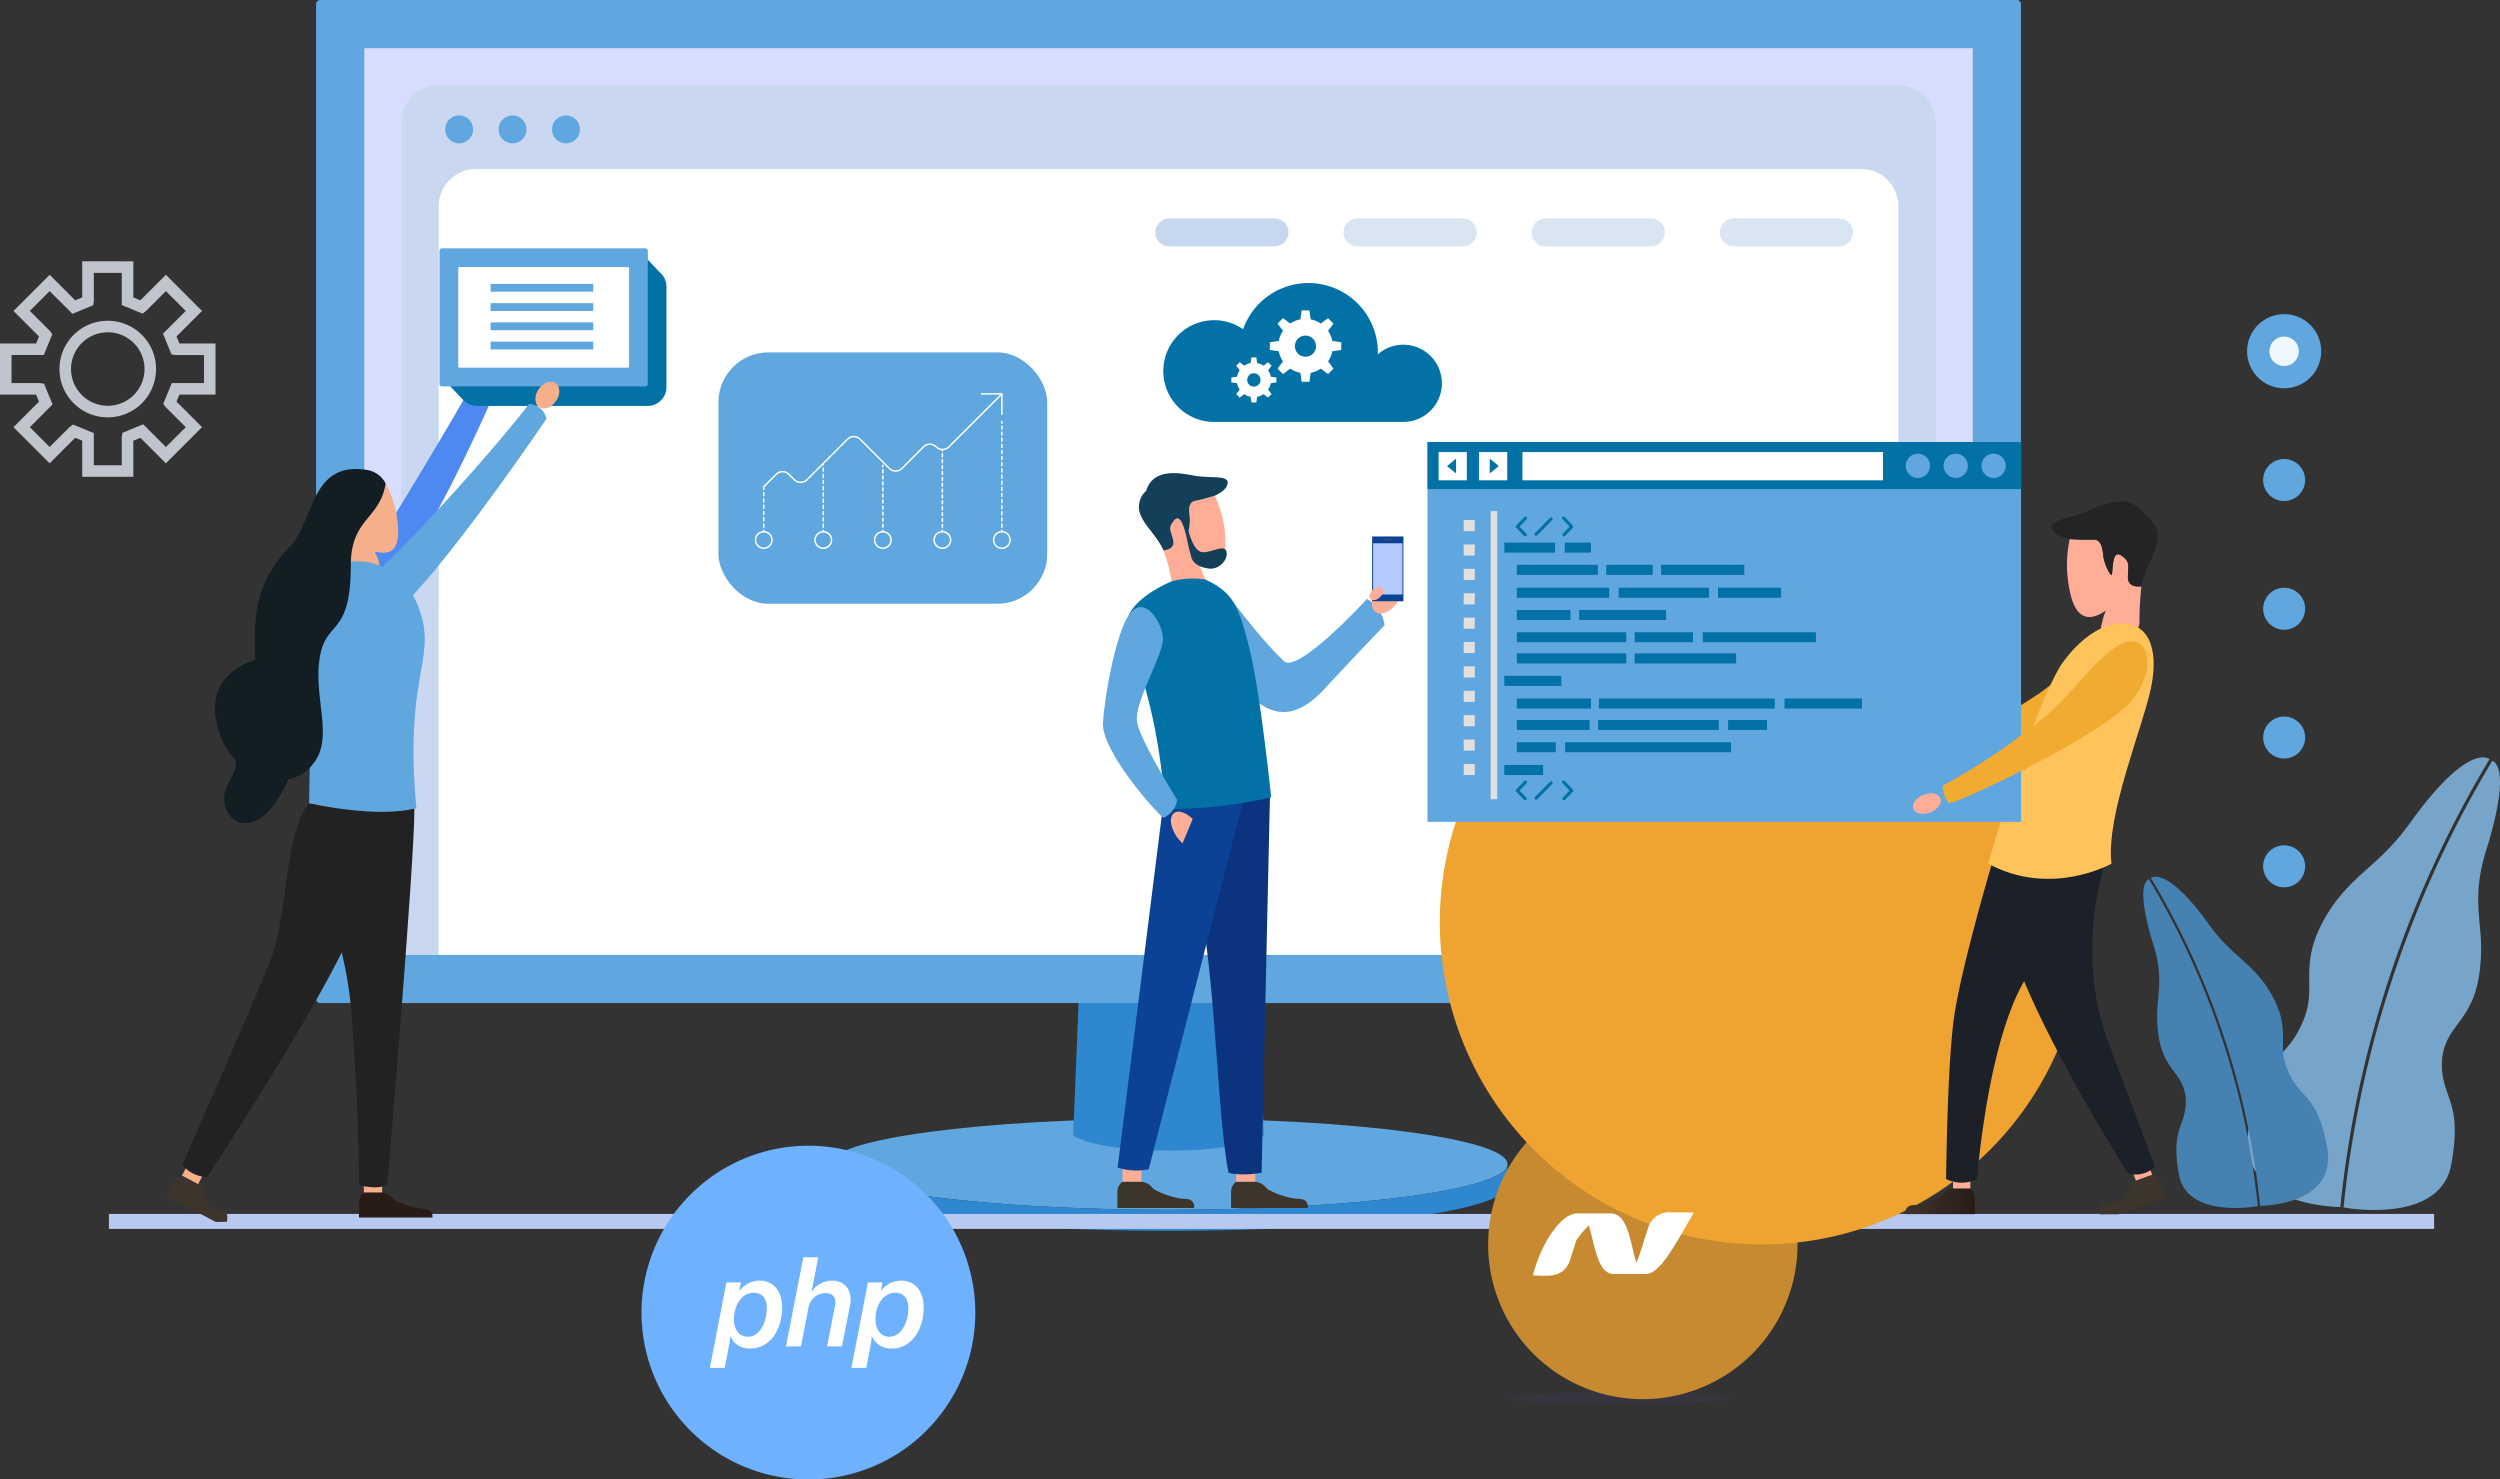 <svg xmlns="http://www.w3.org/2000/svg" xmlns:xlink="http://www.w3.org/1999/xlink" width="570.001" height="337.308" viewBox="0 0 570.001 337.308">
  <rect x="0" y="0" width="570.001" height="337.308" fill="#333333" stroke="none"/>
  <defs>
    <linearGradient id="linear-gradient" x1="5.688" y1="0.5" x2="6.688" y2="0.5" gradientUnits="objectBoundingBox">
      <stop offset="0" stop-color="#3d342b"/>
      <stop offset="1" stop-color="#291c17"/>
    </linearGradient>
    <linearGradient id="linear-gradient-2" x1="8.647" x2="9.647" xlink:href="#linear-gradient"/>
    <linearGradient id="linear-gradient-3" x1="-40.569" x2="-39.569" xlink:href="#linear-gradient"/>
    <linearGradient id="linear-gradient-4" x1="25.263" y1="-81.492" x2="26.342" y2="-81.492" xlink:href="#linear-gradient"/>
    <linearGradient id="linear-gradient-5" x1="0" x2="1" xlink:href="#linear-gradient"/>
    <linearGradient id="linear-gradient-6" x1="59.487" y1="-125.722" x2="60.501" y2="-125.722" xlink:href="#linear-gradient"/>
  </defs>
  <g id="IT_Service_namibia__ic_5" data-name="IT_Service_namibia _ic_5" transform="translate(-811.749 -2616)">
    <g id="Group_3042" data-name="Group 3042" transform="translate(412.297 2268.43)">
      <g id="Group_3040" data-name="Group 3040" transform="translate(399.452 347.57)">
        <g id="Group_2910" data-name="Group 2910" transform="translate(72.065)">
          <path id="Path_10896" data-name="Path 10896" d="M320.97,158.113c0,5.735-34.6,10.39-77.262,10.39s-77.259-4.655-77.259-10.39,34.592-10.394,77.259-10.394S320.97,152.372,320.97,158.113Z" transform="translate(-49.317 107.324)" fill="#60a6df"/>
          <path id="Path_10897" data-name="Path 10897" d="M243.712,160.784c-42.666,0-77.259-4.655-77.259-10.39V155.2c0,5.735,34.592,10.39,77.259,10.39s77.262-4.655,77.262-10.39v-4.806C320.972,156.129,286.375,160.784,243.712,160.784Z" transform="translate(-49.319 115.042)" fill="#2e87cf"/>
          <path id="Path_10898" data-name="Path 10898" d="M224.21,173.7s-4.821,3.435-21.817,3.435-21.665-3.435-21.665-3.435l1.372-33.652h40.741Z" transform="translate(-8.115 85.204)" fill="#2e87cf"/>
          <g id="Group_2908" data-name="Group 2908">
            <g id="Group_2907" data-name="Group 2907">
              <g id="Group_2906" data-name="Group 2906">
                <path id="Rectangle_772" data-name="Rectangle 772" d="M.927,0H387.781a.927.927,0,0,1,.927.927v226.84a.926.926,0,0,1-.926.926H.926A.926.926,0,0,1,0,227.767V.927A.927.927,0,0,1,.927,0Z" fill="#60a6df"/>
              </g>
            </g>
          </g>
          <rect id="Rectangle_773" data-name="Rectangle 773" width="366.73" height="206.714" transform="translate(10.99 10.987)" fill="#d7ddff"/>
          <path id="Path_10899" data-name="Path 10899" d="M482.614,87.087H149.79a8.5,8.5,0,0,0-8.478,8.478V285.327h349.78V95.565a8.5,8.5,0,0,0-8.478-8.478Z" transform="translate(-121.848 -67.627)" fill="#bfd4e6" opacity="0.6"/>
          <path id="Path_10900" data-name="Path 10900" d="M467.848,92H152a8.5,8.5,0,0,0-8.478,8.474l-.023,170.7h332.82v-170.7A8.5,8.5,0,0,0,467.848,92Z" transform="translate(-115.553 -53.468)" fill="#fff"/>
          <g id="Group_2909" data-name="Group 2909" transform="translate(29.437 26.326)">
            <path id="Path_10901" data-name="Path 10901" d="M150.235,92.032a3.178,3.178,0,1,1-3.178-3.178A3.178,3.178,0,0,1,150.235,92.032Z" transform="translate(-143.878 -88.854)" fill="#60a6df"/>
            <path id="Path_10902" data-name="Path 10902" d="M153.371,92.032a3.178,3.178,0,1,1-3.178-3.178A3.178,3.178,0,0,1,153.371,92.032Z" transform="translate(-134.829 -88.854)" fill="#60a6df"/>
            <path id="Path_10903" data-name="Path 10903" d="M156.507,92.032a3.178,3.178,0,1,1-3.178-3.178,3.178,3.178,0,0,1,3.178,3.178Z" transform="translate(-125.784 -88.854)" fill="#60a6df"/>
          </g>
          <path id="Path_10905" data-name="Path 10905" d="M215.919,98.075a3.176,3.176,0,0,1-3.174,3.178H188.728a3.177,3.177,0,0,1-3.178-3.178h0a3.177,3.177,0,0,1,3.178-3.178h24.016a3.176,3.176,0,0,1,3.174,3.178Z" transform="translate(5.798 -45.092)" fill="#c8d7f0"/>
          <path id="Path_10906" data-name="Path 10906" d="M226.962,98.075a3.179,3.179,0,0,1-3.178,3.178H199.767a3.176,3.176,0,0,1-3.174-3.178h0a3.176,3.176,0,0,1,3.174-3.178h24.016a3.179,3.179,0,0,1,3.179,3.178Z" transform="translate(37.662 -45.092)" fill="#bfd4e6" opacity="0.6"/>
          <path id="Path_10907" data-name="Path 10907" d="M238,98.077a3.177,3.177,0,0,1-3.178,3.178h-24.01a3.177,3.177,0,0,1-3.178-3.178h0a3.177,3.177,0,0,1,3.178-3.177h24.013A3.177,3.177,0,0,1,238,98.078Z" transform="translate(69.524 -45.093)" fill="#bfd4e6" opacity="0.6"/>
          <path id="Path_10908" data-name="Path 10908" d="M249.046,98.075a3.176,3.176,0,0,1-3.174,3.178H221.855a3.177,3.177,0,0,1-3.178-3.178h0a3.177,3.177,0,0,1,3.178-3.178h24.016a3.176,3.176,0,0,1,3.175,3.178Z" transform="translate(101.384 -45.092)" fill="#bfd4e6" opacity="0.6"/>
        </g>
        <g id="Group_2912" data-name="Group 2912" transform="translate(0 59.573)" opacity="0.8">
          <g id="Group_2911" data-name="Group 2911">
            <path id="Path_10909" data-name="Path 10909" d="M230.089,58.033v8.23c-.637.262-.971.4-1.6.672-.976-.979-5.825-5.828-5.825-5.828l-8.245,8.248s4.853,4.849,5.816,5.816c-.262.637-.4.967-.657,1.6h-8.233v11.66h8.233c.262.637.392.971.657,1.6-.964.975-5.816,5.825-5.816,5.825l8.245,8.241s4.849-4.849,5.825-5.82c.629.262.964.408,1.6.668v8.23h11.656v-8.23c.637-.268.975-.4,1.6-.668.975.971,5.82,5.82,5.82,5.82l8.245-8.241s-4.849-4.849-5.82-5.825c.262-.629.4-.964.661-1.6h8.233V76.774H252.25c-.256-.637-.4-.967-.661-1.6.971-.967,5.82-5.816,5.82-5.816l-8.245-8.246s-4.845,4.849-5.82,5.828c-.629-.276-.967-.408-1.6-.672v-8.23Zm9.018,2.635v7.356l.956.385,3.785,1.554.75-.555s3.287-3.283,4.573-4.573c1.131,1.127,3.4,3.392,4.527,4.522l-5.2,5.191.4.94,1.558,3.8.936.124h6.465V85.8H250.5l-.377.948-1.558,3.788.555.75s3.291,3.283,4.577,4.573c-1.131,1.131-3.4,3.392-4.527,4.519l-5.191-5.191-.941.4-3.792,1.562-.14.921v6.477h-6.375v-7.36l-.96-.377-3.785-1.558-.75.555s-3.291,3.287-4.573,4.573c-1.131-1.127-3.392-3.388-4.515-4.519,1.274-1.29,5.191-5.2,5.191-5.2l-.4-.94-1.554-3.788-.936-.132H213.98V79.4h7.35l.389-.943,1.55-3.786-.555-.758s-3.291-3.283-4.565-4.565c1.123-1.131,3.384-3.4,4.515-4.522,1.282,1.29,5.2,5.187,5.2,5.187l.941-.392,3.785-1.562.148-.921V60.668Z" transform="translate(-211.345 -58.033)" fill="#e4e8f4"/>
            <path id="Path_10910" data-name="Path 10910" d="M214.835,72.534a11.011,11.011,0,1,0,11.012-11.011,11.011,11.011,0,0,0-11.012,11.011Zm2.638,0a8.377,8.377,0,1,1,8.375,8.373,8.377,8.377,0,0,1-8.375-8.373Z" transform="translate(-201.275 -47.963)" fill="#e4e8f4"/>
          </g>
        </g>
        <rect id="Rectangle_779" data-name="Rectangle 779" width="530.151" height="3.415" transform="translate(24.832 276.776)" fill="#b7c9f1"/>
        <g id="Group_2971" data-name="Group 2971" transform="translate(100.136 107.878)">
          <g id="Group_3041" data-name="Group 3041" transform="translate(146.747)">
            <g id="Group_2960" data-name="Group 2960" transform="translate(33.8 158.074)">
              <path id="Path_10947" data-name="Path 10947" d="M187.962,152.966v4.868h4.356v-5.126Z" transform="translate(-186.801 -152.708)" fill="#ffad97"/>
              <path id="Path_10948" data-name="Path 10948" d="M188.819,153.608a2.845,2.845,0,0,0-1.158,2.429v3.54h17.5s.314-2.086-2.086-2.086-6.613-1.663-7.388-2.467a3.587,3.587,0,0,0-2.51-1.415Z" transform="translate(-187.658 -150.111)" fill="url(#linear-gradient)"/>
            </g>
            <g id="Group_2961" data-name="Group 2961" transform="translate(7.883 158.074)">
              <path id="Path_10949" data-name="Path 10949" d="M181.292,152.966v4.868h4.356v-5.126Z" transform="translate(-180.129 -152.708)" fill="#ffad97"/>
              <path id="Path_10950" data-name="Path 10950" d="M182.145,153.608a2.845,2.845,0,0,0-1.158,2.429v3.54h17.5s.311-2.086-2.09-2.086-6.6-1.663-7.4-2.467a3.546,3.546,0,0,0-2.495-1.415Z" transform="translate(-180.984 -150.111)" fill="url(#linear-gradient-2)"/>
            </g>
            <path id="Path_10951" data-name="Path 10951" d="M206.441,137.54l-1.916,86.428s-4.542.878-7.557,0c-2.529-13.175-2.864-42.128-6.477-61.215s-6.259-23.044-6.259-31.6S206.441,137.54,206.441,137.54Z" transform="translate(-163.763 -64.464)" fill="#0c337d"/>
            <path id="Path_10952" data-name="Path 10952" d="M188.1,215.323a13.485,13.485,0,0,1-7.095-.392l10.506-83.7h18.133Z" transform="translate(-173.072 -56.62)" fill="#0c4296"/>
            <path id="Path_10953" data-name="Path 10953" d="M188.887,119.128s7.724,10.437,12.966,15.262c2.355,2.331,12.575-7.359,18.922-14.2a8.263,8.263,0,0,1,4,6.011s-5.505,5.669-13.661,14.47c-7.044,7.612-13.144,7.165-20.407-2.112C183.455,129.3,188.887,119.128,188.887,119.128Z" transform="translate(-155.966 -91.527)" fill="#60a6df"/>
            <g id="Group_2963" data-name="Group 2963" transform="translate(12.752)">
              <g id="Group_2962" data-name="Group 2962">
                <path id="Path_10954" data-name="Path 10954" d="M197.778,125.207a24.753,24.753,0,0,0-2.393-11.859,47.984,47.984,0,0,1-4.7,1.232c-1.566.447-1.115,2.708-1,3.8s-.237,3.61-.766,3.909c-.513-1.162-1.294-5.04-2.786-3.326s-.793,2.226-.241,4.48-2.2,2.374-2.2,2.374c1.962,5.261,1.406,6.85,2.4,7.934,2.257,2.479,8.206,3.9,7.445-.576-1.045-2.51-1.815-4.3-1.815-4.3C195.882,130.452,197.464,128.61,197.778,125.207Z" transform="translate(-178.051 -108.206)" fill="#ffad97"/>
                <path id="Path_10955" data-name="Path 10955" d="M199.582,117.167s2.914-1.17,2.949-2.965-4.173-.928-7.88-1.647-9.177-1.512-10.712,3.511a4.859,4.859,0,0,0-1.467,4.981c.957,2.945,3.615,4.763,5.424,8.593,0,0,2.755-.128,2.2-2.374s-1.251-2.759.241-4.48,2.273,2.164,2.786,3.326c.528-.3.874-2.821.766-3.909s-.567-3.357,1-3.8a48.305,48.305,0,0,0,4.693-1.236Z" transform="translate(-182.248 -112.025)" fill="#143f58"/>
              </g>
              <path id="Path_10956" data-name="Path 10956" d="M185.752,115.553s1.107,5.3,3.415,5.273,4.884-1.911,5.339-.136-1.651,4.08-3.874,3.866c-2.211-.233-3.652-1.107-4.118-2.51s-1.586-6.819-1.586-6.819Z" transform="translate(-174.503 -102.784)" fill="#143f58"/>
            </g>
            <path id="Path_10957" data-name="Path 10957" d="M191.722,118.809s-7.67,3.1-9.768,7.65,5.222,13.047,7.821,39.169c.194,1.924-1.111,5.09-1.111,5.09a105.9,105.9,0,0,0,25.71-2.635s-2.483-24.117-4.942-33.858-3.684-12.861-10.044-15.791a18.624,18.624,0,0,0-7.666.374Z" transform="translate(-171.428 -94.162)" fill="#0271a6"/>
            <path id="Path_10958" data-name="Path 10958" d="M186.784,139.1a10.217,10.217,0,0,1-1.139-1.258c-1.647-2.215-2-4.74-.8-5.638,1-.742,2.751-.124,4.244,1.356Z" transform="translate(-164.046 -54.701)" fill="#ffad97"/>
            <path id="Path_10959" data-name="Path 10959" d="M186.08,121.638c-2.93,4.076-5.626,18.607-5.929,24.774-.283,6.162,11.509,19.769,13.844,21.549,0,0,2.93-1.5,3.026-4.2,0,0-8.428-13.51-9.111-17.694s5.366-14.24,5.9-18.429C194.217,124.517,189.9,116.319,186.08,121.638Z" transform="translate(-175.554 -89.34)" fill="#60a6df"/>
            <path id="Path_10960" data-name="Path 10960" d="M197.579,120.038c-1.4,1.947-1.523,4.244-.283,5.129s3.373.016,4.76-1.935,1.512-4.244.288-5.125C201.1,117.209,198.962,118.079,197.579,120.038Z" transform="translate(-130.538 -93.495)" fill="#ffad97"/>
            <g id="Group_2970" data-name="Group 2970" transform="translate(65.965 14.438)">
              <path id="Rectangle_781" data-name="Rectangle 781" d="M.108,0H7.03a.1.1,0,0,1,.1.1V14.671a.108.108,0,0,1-.108.108H.108a.108.108,0,0,1-.108-.1V.108A.108.108,0,0,1,.108,0Z" fill="#0c4296"/>
              <g id="Group_2966" data-name="Group 2966" transform="translate(0.227 1.556)">
                <g id="Group_2965" data-name="Group 2965">
                  <g id="Group_2964" data-name="Group 2964">
                    <rect id="Rectangle_782" data-name="Rectangle 782" width="6.682" height="11.672" fill="#b5c9ff"/>
                  </g>
                </g>
              </g>
              <g id="Group_2969" data-name="Group 2969" transform="translate(2.533 0.701)" opacity="0.6">
                <g id="Group_2968" data-name="Group 2968">
                  <g id="Group_2967" data-name="Group 2967">
                    <path id="Path_10961" data-name="Path 10961" d="M197.108,115.472a.079.079,0,0,0,.074.07H199.1a.073.073,0,0,0,.082-.07h0a.075.075,0,0,0-.082-.066h-1.911c-.027,0-.074.031-.074.066Z" transform="translate(-197.108 -115.405)" fill="#ef4b00"/>
                  </g>
                </g>
              </g>
              <path id="Path_10962" data-name="Path 10962" d="M198.956,119.138a.419.419,0,0,1-.419.419h-.971a.419.419,0,0,1-.419-.419h0a.419.419,0,0,1,.419-.412h.971a.416.416,0,0,1,.419.412Z" transform="translate(-194.486 -105.125)" fill="#0c4296"/>
            </g>
            <path id="Path_10963" data-name="Path 10963" d="M199.228,118.475c.419.486.157,1.415-.6,2.086s-1.713.8-2.133.322-.157-1.415.6-2.075S198.8,118.009,199.228,118.475Z" transform="translate(-130.963 -92.196)" fill="#ffad97"/>
          </g>
        </g>
        <g id="Group_2975" data-name="Group 2975" transform="translate(146.29 261.222)">
          <g id="Group_2974" data-name="Group 2974">
            <path id="Path_10965" data-name="Path 10965" d="M237.408,183.7v.005Z" transform="translate(-152.776 -145.647)" fill="#4e89f1"/>
            <path id="Path_10966" data-name="Path 10966" d="M235.76,183.7a38.052,38.052,0,1,0,0,.006Z" transform="translate(-159.679 -145.647)" fill="#6eb1ff"/>
          </g>
        </g>
        <g id="Group_2979" data-name="Group 2979" transform="translate(331.196 248.462)">
          <path id="Path_10969" data-name="Path 10969" d="M258.247,157.371c0,.751-11.325,1.354-25.314,1.35s-25.324-.608-25.324-1.359,11.339-1.354,25.324-1.354S258.247,156.62,258.247,157.371Z" transform="translate(-194.893 -87.09)" fill="#473f66" opacity="0.2"/>
          <g id="Group_2978" data-name="Group 2978">
            <path id="Path_10970" data-name="Path 10970" d="M277.209,177.333a35.272,35.272,0,1,0,0,.005Z" transform="translate(-198.565 -142.064)" fill="#c78a30"/>
            <path id="Path_10971" data-name="Path 10971" d="M275.577,177.333a73.45,73.45,0,1,0-.005,0Z" transform="translate(-205.039 -142.064)" fill="#efa330"/>
          </g>
        </g>
        <g id="Group_2982" data-name="Group 2982" transform="translate(458.426 172.685)">
          <g id="Group_2980" data-name="Group 2980" transform="translate(54.009)">
            <path id="Path_10976" data-name="Path 10976" d="M287.607,140.5c-7.223,10.4-12.814,11.9-18.584,20.2-8.735,13.242-2.588,17.658-6.737,26.468-3.854,9.03-9.1,6.536-12.224,24.268-2.452,16.738,18.157,17.527,20.959,17.6a246.748,246.748,0,0,1,34.016-102.108C304.135,126.279,299.375,124.476,287.607,140.5Zm6.594,55.08c.746-8.711,7.763-8.541,8.762-22.077.882-8.715-2.25-13.51,1.026-24.871,5.576-17.613,3-20.752,1.677-21.326a246.278,246.278,0,0,0-33.912,101.818c2.976.571,22.676,3.217,24.634-10.258,2.581-14.584-2.6-14.631-2.187-23.288Z" transform="translate(-249.859 -126.521)" fill="#77a5c9"/>
          </g>
          <g id="Group_2981" data-name="Group 2981" transform="translate(30.249 27.206)">
            <path id="Path_10977" data-name="Path 10977" d="M245.478,135.877a180.791,180.791,0,0,1,24.906,74.76c2.051-.082,17.147-.66,15.348-12.9-2.292-12.989-6.135-11.148-8.944-17.763-3.042-6.457,1.449-9.686-4.942-19.377-4.208-6.069-8.307-7.165-13.6-14.784C249.627,134.086,246.138,135.411,245.478,135.877Zm6.33,67.292c1.449,9.869,15.856,7.934,18.033,7.514a179.91,179.91,0,0,0-24.82-74.527c-.956.431-2.836,2.712,1.236,15.6,2.4,8.315.113,11.847.758,18.219.719,9.916,5.848,9.764,6.4,16.156.3,6.349-3.488,6.357-1.608,17.038Z" transform="translate(-243.744 -135.584)" fill="#4682b1"/>
          </g>
        </g>
        <g id="Group_3011" data-name="Group 3011" transform="translate(26.932 56.613)">
          <g id="Group_2991" data-name="Group 2991" transform="translate(57.877 21.768)">
            <path id="Path_10992" data-name="Path 10992" d="M137.407,144.854s16.373-26.569,23.021-38.75a4.383,4.383,0,0,1,4.422,2.762s-13.374,31.278-22.745,42.713S137.407,144.854,137.407,144.854Z" transform="translate(-136.237 -99.197)" fill="#4e89f1"/>
            <path id="Path_10993" data-name="Path 10993" d="M147.769,108.532c.8-1.659.458-3.462-.73-4.045-1.205-.576-2.829.3-3.615,1.947s-.472,3.466.734,4.041S146.973,110.179,147.769,108.532Z" transform="translate(-116.763 -104.31)" fill="#fdfefd"/>
          </g>
          <g id="Group_3002" data-name="Group 3002" transform="translate(73.268)">
            <path id="Path_10994" data-name="Path 10994" d="M189.55,103.142l-3.831-4.091-6.757,3.117H147.914a4.284,4.284,0,0,0-4.274,4.263V126.3l-3.163,1.457,4.235,4.422a3.9,3.9,0,0,0,.319.334l.047.047h.012a4.218,4.218,0,0,0,2.825,1.092h38.963a4.279,4.279,0,0,0,4.27-4.266V106.431a4.232,4.232,0,0,0-1.6-3.289Z" transform="translate(-139.394 -97.719)" fill="#0271a6"/>
            <g id="Group_2993" data-name="Group 2993">
              <path id="Rectangle_788" data-name="Rectangle 788" d="M.576,0H46.93a.576.576,0,0,1,.576.576V30.917a.576.576,0,0,1-.576.576H.576A.576.576,0,0,1,0,30.917V.576A.576.576,0,0,1,.576,0Z" fill="#60a6df"/>
              <g id="Group_2992" data-name="Group 2992" transform="translate(4.279 4.272)">
                <path id="Rectangle_789" data-name="Rectangle 789" d="M.288,0H38.669a.287.287,0,0,1,.287.287V22.661a.288.288,0,0,1-.288.288H.287A.287.287,0,0,1,0,22.661V.288A.288.288,0,0,1,.288,0Z" fill="#fff"/>
              </g>
            </g>
          </g>
          <g id="Group_3010" data-name="Group 3010" transform="translate(0 29.4)">
            <g id="Group_3009" data-name="Group 3009" transform="translate(10.903)">
              <g id="Group_3008" data-name="Group 3008">
                <g id="Group_3003" data-name="Group 3003" transform="translate(44.014 182.535)">
                  <path id="Path_10999" data-name="Path 10999" d="M135.759,153.5v4.648h4.17v-4.9Z" transform="translate(-134.655 -153.253)" fill="#f5af8b"/>
                  <path id="Path_11000" data-name="Path 11000" d="M136.572,154.113a2.732,2.732,0,0,0-1.1,2.331v3.38h16.735s.3-2-2-2-6.325-1.589-7.074-2.362a3.443,3.443,0,0,0-2.394-1.348Z" transform="translate(-135.468 -150.775)" fill="url(#linear-gradient-3)"/>
                </g>
                <g id="Group_3004" data-name="Group 3004" transform="translate(0 179.291)">
                  <path id="Path_11001" data-name="Path 11001" d="M127.091,152.419l-2.191,4.1,3.685,1.969,2.3-4.329Z" transform="translate(-121.977 -152.419)" fill="#f5af8b"/>
                  <path id="Path_11002" data-name="Path 11002" d="M127.812,153.119a2.751,2.751,0,0,0-2.071,1.543c-.789,1.457-1.593,2.98-1.593,2.98l11.37,6.065,2.526-.047s.536-2.564-.979-2.564c-3.633,0-3.8-2.665-4.107-3.7a3.43,3.43,0,0,0-1.467-2.316C130.842,154.743,127.812,153.119,127.812,153.119Z" transform="translate(-124.148 -150.399)" fill="url(#linear-gradient-4)"/>
                </g>
                <path id="Path_11003" data-name="Path 11003" d="M154.2,132.16c-6.256,7.744-4.5,25.127-9.375,37.086s-19.715,45.619-19.715,45.619a7.335,7.335,0,0,0,5.669,2.821s30.427-46,35.3-61.946,2.444-24.574,2.444-24.574S155.938,130.015,154.2,132.16Z" transform="translate(-121.381 -35.345)" fill="#222"/>
                <path id="Path_11004" data-name="Path 11004" d="M134.083,132.364c-5.16,14.178,5.828,29.3,7.6,51.451s1.764,39.639,1.764,39.639,3.917,1.185,6.43,0c0,0,6.186-72.728,6.186-85.643C156.067,124.911,134.813,130.347,134.083,132.364Z" transform="translate(-99.421 -39.279)" fill="#222"/>
                <g id="Group_3007" data-name="Group 3007" transform="translate(39.215 24.211)">
                  <g id="Group_3006" data-name="Group 3006">
                    <g id="Group_3005" data-name="Group 3005">
                      <path id="Path_11005" data-name="Path 11005" d="M147.986,124a24.168,24.168,0,0,0-2.868-11.493,45.816,45.816,0,0,1-4.538,1.406c-1.515.521-.971,2.7-.808,3.761s-.07,3.563-.571,3.866c-.555-1.111-1.488-4.88-2.887-3.132-1.383,1.76-.668,2.219-.023,4.4s-2.051,2.421-2.051,2.421a37.3,37.3,0,0,0,3.237,6.516s7.079,3.346,6.151-1a4.94,4.94,0,0,0-1.4-2.882C146.363,129.213,147.831,127.341,147.986,124Z" transform="translate(-134.24 -112.506)" fill="#f5af8b"/>
                    </g>
                  </g>
                </g>
                <path id="Path_11006" data-name="Path 11006" d="M141.546,117.175s-8.455,1.706-8.455,15.134c0,13.444-.544,39.919-.544,39.919s15.4,3.547,24.459,1.119c-2.79-30.163,4.468-33.563.9-44.655C155.7,121.81,150.285,116.27,141.546,117.175Z" transform="translate(-99.91 -75.103)" fill="#60a6df"/>
                <path id="Path_11007" data-name="Path 11007" d="M139.7,147.3c4.837-3.031,27.862-28.43,36.263-39.461a4.384,4.384,0,0,1,3.963,3.4s-22.683,33.5-33.683,43.4S130.65,152.969,139.7,147.3Z" transform="translate(-93.158 -101.773)" fill="#60a6df"/>
                <path id="Path_11008" data-name="Path 11008" d="M150.8,110.691c1.037-1.515.991-3.349-.109-4.1s-2.829-.124-3.862,1.383-.987,3.353.109,4.1S149.772,112.21,150.8,110.691Z" transform="translate(-61.854 -105.269)" fill="#f5af8b"/>
              </g>
              <path id="Path_11009" data-name="Path 11009" d="M136.182,155.166c-.288-8.9-.439-17.108,7.7-25.518,5.855-6.053,4.791-19.7,17.553-17.807a5.75,5.75,0,0,1,4.5,3.108c-1.313,8.265-7.946,7.884-7.946,18.7,0,16.529-5.764,12.156-7.118,21.246s3.225,18.013-1.348,23.822a9.363,9.363,0,0,1-5.8,3.707,23.8,23.8,0,0,1-1.2,2.556c-7.615,14-16.214,5.156-12.531-1.48s.971-4.694-1.224-9.815C124.05,162.681,129.711,157.183,136.182,155.166Z" transform="translate(-115.845 -90.737)" fill="#121d24"/>
            </g>
          </g>
        </g>
        <g id="Group_3019" data-name="Group 3019" transform="translate(512.328 71.627)">
          <g id="Group_3013" data-name="Group 3013">
            <path id="Path_11010" data-name="Path 11010" d="M293.59,95.031a8.451,8.451,0,1,1-2.474-5.982,8.451,8.451,0,0,1,2.474,5.982Z" transform="translate(-276.68 -86.572)" fill="#60a6df"/>
            <path id="Path_11011" data-name="Path 11011" d="M284.692,91.236a3.353,3.353,0,1,1-3.353-3.349,3.353,3.353,0,0,1,3.353,3.349Z" transform="translate(-272.884 -82.778)" fill="#f0f8ff"/>
            <g id="Group_3012" data-name="Group 3012" transform="translate(3.67 33.03)">
              <path id="Path_11012" data-name="Path 11012" d="M287.2,99.86a4.787,4.787,0,1,1-4.787-4.787A4.787,4.787,0,0,1,287.2,99.86Z" transform="translate(-277.628 -95.073)" fill="#60a6df"/>
              <path id="Path_11013" data-name="Path 11013" d="M287.2,107.416a4.783,4.783,0,1,1-1.4-3.386,4.783,4.783,0,0,1,1.4,3.386Z" transform="translate(-277.628 -73.271)" fill="#60a6df"/>
              <path id="Path_11014" data-name="Path 11014" d="M287.2,114.973a4.783,4.783,0,1,1-1.4-3.386,4.783,4.783,0,0,1,1.4,3.386Z" transform="translate(-277.628 -51.465)" fill="#60a6df"/>
              <path id="Path_11015" data-name="Path 11015" d="M287.2,122.528a4.787,4.787,0,1,1-4.787-4.787,4.787,4.787,0,0,1,4.787,4.787Z" transform="translate(-277.628 -29.666)" fill="#60a6df"/>
            </g>
          </g>
        </g>
        <g id="Group_3039" data-name="Group 3039" transform="translate(325.472 100.787)">
          <g id="Group_3037" data-name="Group 3037">
            <g id="Group_3024" data-name="Group 3024" transform="translate(108.914 13.544)">
              <path id="Path_11019" data-name="Path 11019" d="M273.522,121.222s-2.2.194-7.4,4.76c-3.264,2.86-7.332,6.92-11.431,9.752a142.478,142.478,0,0,1-22.975,12.441,5.486,5.486,0,0,0,1.007,3.93c4.511-.7,32.4-11.05,39.962-17.228S279.486,119.854,273.522,121.222Z" transform="translate(-224.267 -91.871)" fill="#f1ab30"/>
              <g id="Group_3020" data-name="Group 3020" transform="translate(0 153.214)">
                <path id="Path_11020" data-name="Path 11020" d="M236.529,153.248v4.777h-3.95V153Z" transform="translate(-221.673 -153)" fill="#ffad97"/>
                <path id="Path_11021" data-name="Path 11021" d="M244.6,153.876a2.865,2.865,0,0,1,1.041,2.389v3.47h-15.87a1.755,1.755,0,0,1,1.892-2.051c2.18,0,6-1.636,6.714-2.424.913-1,1.572-1.383,2.273-1.383Z" transform="translate(-229.749 -150.456)" fill="url(#linear-gradient-5)"/>
              </g>
              <g id="Group_3021" data-name="Group 3021" transform="translate(44.197 150.54)">
                <path id="Path_11022" data-name="Path 11022" d="M246.8,152.308l1.632,4.466-3.688,1.347-1.734-4.7Z" transform="translate(-235.784 -152.308)" fill="#ffad97"/>
                <path id="Path_11023" data-name="Path 11023" d="M253.244,153.07a2.829,2.829,0,0,1,1.8,1.877c.583,1.593,1.181,3.233,1.181,3.233l-10.65,3.9-4.181.027s-1.026-2.584,1.139-2.518c4.263.117,4.985-2.122,5.378-3.091.509-1.258,1-1.842,1.644-2.083S253.244,153.07,253.244,153.07Z" transform="translate(-241.146 -150.108)" fill="url(#linear-gradient-6)"/>
              </g>
              <g id="Group_3023" data-name="Group 3023" transform="translate(33.385)">
                <g id="Group_3022" data-name="Group 3022">
                  <path id="Path_11024" data-name="Path 11024" d="M240.421,129.625a28.244,28.244,0,0,1-.528-13.855,54.047,54.047,0,0,0,5.554.109c1.851.082,1.97,2.716,2.137,3.963s1.239,3.967,1.9,4.157c.262-1.438.082-5.964,2.218-4.454,2.117,1.527,1.467,2.265,1.457,4.919s3.091,2.059,3.091,2.059a70.18,70.18,0,0,0-.451,8.315c0,3.116-9.216,11.37-8.991,2.863a18.732,18.732,0,0,1,1.317-5.619C243.937,134.949,241.668,133.325,240.421,129.625Z" transform="translate(-235.768 -107.195)" fill="#ffad97"/>
                  <path id="Path_11025" data-name="Path 11025" d="M242.488,122.139s-3.571-.517-4.087-2.5,4.4-2.168,8.338-3.951,9.819-4.146,12.865,1.03a5.573,5.573,0,0,1,2.987,5.152c-.284,3.536-2.747,6.288-3.738,11.027,0,0-3.1.6-3.091-2.059s.66-3.392-1.457-4.919c-2.137-1.512-1.958,3.015-2.219,4.454-.664-.19-1.737-2.907-1.9-4.157s-.276-3.882-2.137-3.963a53.8,53.8,0,0,1-5.561-.114Z" transform="translate(-238.363 -113.564)" fill="#242427"/>
                </g>
              </g>
              <path id="Path_11027" data-name="Path 11027" d="M242.932,134.535s-7.46,25.034-9,36.5c-1.546,11.447-1.76,36.5-1.76,36.5a7.89,7.89,0,0,0,7.052,0s2.529-33.866,12.118-47.263,6.784-20,6.784-20Z" transform="translate(-222.841 -53.049)" fill="#1b2029"/>
              <path id="Path_11028" data-name="Path 11028" d="M236.111,129.44c.431,1.111-.591,2.533-2.3,3.206s-3.427.314-3.862-.789.6-2.545,2.292-3.213S235.677,128.332,236.111,129.44Z" transform="translate(-229.52 -71.014)" fill="#ffad97"/>
              <path id="Path_11029" data-name="Path 11029" d="M260.3,134.978s-7.231,20.065.711,41.233,10.576,28.228,10.576,28.228A6.528,6.528,0,0,1,265.564,206c-3.318-4.958-23.511-37.949-27.26-54.046a166.53,166.53,0,0,1-3.287-17.31Z" transform="translate(-214.642 -52.723)" fill="#1b2029"/>
              <path id="Path_11030" data-name="Path 11030" d="M251.181,130.287s5.513-8.6,12.68-9.477,9.807,5.292,7.938,14.446-10.365,29.157-9.042,40.23c0,0-13.72,7.779-28.115,0C234.641,175.486,244.075,142.138,251.181,130.287Z" transform="translate(-215.728 -92.897)" fill="#fec35b"/>
            </g>
            <g id="Group_3036" data-name="Group 3036">
              <rect id="Rectangle_790" data-name="Rectangle 790" width="135.331" height="86.592" fill="#60a6df"/>
              <rect id="Rectangle_791" data-name="Rectangle 791" width="135.331" height="10.727" fill="#0271a6"/>
              <rect id="Rectangle_792" data-name="Rectangle 792" width="6.432" height="6.439" transform="translate(2.535 2.284)" fill="#fff"/>
              <rect id="Rectangle_793" data-name="Rectangle 793" width="82.217" height="6.439" transform="translate(21.647 2.284)" fill="#fff"/>
              <path id="Path_11031" data-name="Path 11031" d="M204.962,114.418l-2.08-1.677,2.08-1.689Z" transform="translate(-198.446 -107.262)" fill="#0271a6"/>
              <g id="Group_3025" data-name="Group 3025" transform="translate(11.736 2.284)">
                <rect id="Rectangle_794" data-name="Rectangle 794" width="6.443" height="6.439" fill="#fff"/>
                <path id="Path_11032" data-name="Path 11032" d="M205.392,114.418l2.08-1.677-2.08-1.689Z" transform="translate(-202.94 -109.547)" fill="#0271a6"/>
              </g>
              <g id="Group_3026" data-name="Group 3026" transform="translate(109.04 2.653)">
                <path id="Path_11033" data-name="Path 11033" d="M235.336,113.534a2.767,2.767,0,1,1-2.762-2.774,2.767,2.767,0,0,1,2.762,2.774Z" transform="translate(-229.803 -110.76)" fill="#60a6df"/>
                <path id="Path_11034" data-name="Path 11034" d="M237.554,113.534a2.765,2.765,0,1,1-.8-1.959,2.765,2.765,0,0,1,.8,1.959Z" transform="translate(-223.395 -110.76)" fill="#60a6df"/>
                <path id="Path_11035" data-name="Path 11035" d="M239.784,113.534a2.768,2.768,0,1,1-.808-1.961,2.768,2.768,0,0,1,.808,1.961Z" transform="translate(-216.984 -110.76)" fill="#60a6df"/>
              </g>
              <g id="Group_3027" data-name="Group 3027" transform="translate(8.249 15.751)">
                <rect id="Rectangle_795" data-name="Rectangle 795" width="1.514" height="65.681" transform="translate(6.139)" fill="#e0e0e0"/>
                <rect id="Rectangle_796" data-name="Rectangle 796" width="2.531" height="2.538" transform="translate(0 2.03)" fill="#e0e0e0"/>
                <rect id="Rectangle_797" data-name="Rectangle 797" width="2.531" height="2.542" transform="translate(0 7.592)" fill="#e0e0e0"/>
                <rect id="Rectangle_798" data-name="Rectangle 798" width="2.531" height="2.542" transform="translate(0 13.151)" fill="#e0e0e0"/>
                <rect id="Rectangle_799" data-name="Rectangle 799" width="2.531" height="2.542" transform="translate(0 18.721)" fill="#e0e0e0"/>
                <rect id="Rectangle_800" data-name="Rectangle 800" width="2.531" height="2.531" transform="translate(0 24.284)" fill="#e0e0e0"/>
                <rect id="Rectangle_801" data-name="Rectangle 801" width="2.531" height="2.538" transform="translate(0 29.835)" fill="#e0e0e0"/>
                <rect id="Rectangle_802" data-name="Rectangle 802" width="2.531" height="2.55" transform="translate(0 35.394)" fill="#e0e0e0"/>
                <rect id="Rectangle_803" data-name="Rectangle 803" width="2.531" height="2.534" transform="translate(0 40.961)" fill="#e0e0e0"/>
                <rect id="Rectangle_804" data-name="Rectangle 804" width="2.531" height="2.538" transform="translate(0 46.519)" fill="#e0e0e0"/>
                <rect id="Rectangle_805" data-name="Rectangle 805" width="2.531" height="2.55" transform="translate(0 52.07)" fill="#e0e0e0"/>
                <rect id="Rectangle_806" data-name="Rectangle 806" width="2.531" height="2.527" transform="translate(0 57.644)" fill="#e0e0e0"/>
              </g>
              <g id="Group_3031" data-name="Group 3031" transform="translate(20.142 16.982)">
                <g id="Group_3028" data-name="Group 3028" transform="translate(0 0.003)">
                  <path id="Path_11036" data-name="Path 11036" d="M208.867,114.567l-1.85,1.958a.373.373,0,0,0,0,.494l1.782,1.85a.359.359,0,0,0,.61-.256.344.344,0,0,0-.1-.245s-1.189-1.236-1.543-1.6l1.62-1.721a.437.437,0,0,0,.1-.241.392.392,0,0,0-.124-.262.343.343,0,0,0-.491.021Z" transform="translate(-206.924 -114.453)" fill="#0271a6"/>
                </g>
                <g id="Group_3029" data-name="Group 3029" transform="translate(10.534)">
                  <path id="Path_11037" data-name="Path 11037" d="M209.744,114.542a.367.367,0,0,0-.016.5s1.263,1.345,1.612,1.721c-.35.362-1.535,1.6-1.535,1.6a.311.311,0,0,0-.1.245.332.332,0,0,0,.109.262.362.362,0,0,0,.5-.008l1.781-1.85a.373.373,0,0,0,0-.494l-1.845-1.958a.361.361,0,0,0-.506-.023Z" transform="translate(-209.635 -114.448)" fill="#0271a6"/>
                </g>
                <g id="Group_3030" data-name="Group 3030" transform="translate(4.253 0.186)">
                  <path id="Path_11038" data-name="Path 11038" d="M211.553,114.6l-3.423,3.5a.335.335,0,0,0,0,.5.353.353,0,0,0,.505-.012l3.423-3.485a.353.353,0,0,0,0-.5.359.359,0,0,0-.505,0Z" transform="translate(-208.019 -114.495)" fill="#0271a6"/>
                </g>
              </g>
              <g id="Group_3035" data-name="Group 3035" transform="translate(20.142 77.166)">
                <g id="Group_3032" data-name="Group 3032" transform="translate(0 0.002)">
                  <path id="Path_11039" data-name="Path 11039" d="M208.867,130.047l-1.85,1.966a.373.373,0,0,0,0,.494l1.782,1.838a.35.35,0,0,0,.494.012.3.3,0,0,0,.116-.249.37.37,0,0,0-.1-.262s-1.189-1.22-1.543-1.589c.354-.367,1.62-1.718,1.62-1.718a.449.449,0,0,0,.1-.249.353.353,0,0,0-.124-.256A.357.357,0,0,0,208.867,130.047Z" transform="translate(-206.924 -129.942)" fill="#0271a6"/>
                </g>
                <g id="Group_3033" data-name="Group 3033" transform="translate(10.533)">
                  <path id="Path_11040" data-name="Path 11040" d="M209.744,130.029a.385.385,0,0,0-.109.256.444.444,0,0,0,.093.249l1.612,1.718c-.35.367-1.535,1.589-1.535,1.589a.336.336,0,0,0-.1.262.286.286,0,0,0,.109.249.354.354,0,0,0,.5-.012l1.786-1.84a.373.373,0,0,0,0-.494l-1.845-1.966A.376.376,0,0,0,209.744,130.029Z" transform="translate(-209.635 -129.937)" fill="#0271a6"/>
                </g>
                <g id="Group_3034" data-name="Group 3034" transform="translate(4.253 0.19)">
                  <path id="Path_11041" data-name="Path 11041" d="M211.553,130.089l-3.423,3.485a.348.348,0,0,0,0,.509.353.353,0,0,0,.505-.012l3.423-3.478a.358.358,0,0,0,0-.509.363.363,0,0,0-.5,0Z" transform="translate(-208.019 -129.986)" fill="#0271a6"/>
                </g>
              </g>
              <rect id="Rectangle_807" data-name="Rectangle 807" width="11.562" height="2.288" transform="translate(17.515 22.922)" fill="#0271a6"/>
              <rect id="Rectangle_808" data-name="Rectangle 808" width="12.988" height="2.296" transform="translate(17.515 53.304)" fill="#0271a6"/>
              <rect id="Rectangle_809" data-name="Rectangle 809" width="8.845" height="2.299" transform="translate(17.515 73.619)" fill="#0271a6"/>
              <rect id="Rectangle_810" data-name="Rectangle 810" width="18.471" height="2.284" transform="translate(20.368 28.003)" fill="#0271a6"/>
              <rect id="Rectangle_811" data-name="Rectangle 811" width="16.912" height="2.288" transform="translate(20.368 58.476)" fill="#0271a6"/>
              <rect id="Rectangle_812" data-name="Rectangle 812" width="16.59" height="2.28" transform="translate(20.368 63.363)" fill="#0271a6"/>
              <rect id="Rectangle_813" data-name="Rectangle 813" width="8.887" height="2.28" transform="translate(20.368 68.443)" fill="#0271a6"/>
              <rect id="Rectangle_814" data-name="Rectangle 814" width="37.83" height="2.28" transform="translate(31.376 68.443)" fill="#0271a6"/>
              <rect id="Rectangle_815" data-name="Rectangle 815" width="27.513" height="2.28" transform="translate(38.904 63.363)" fill="#0271a6"/>
              <rect id="Rectangle_816" data-name="Rectangle 816" width="8.887" height="2.28" transform="translate(68.531 63.363)" fill="#0271a6"/>
              <rect id="Rectangle_817" data-name="Rectangle 817" width="17.663" height="2.288" transform="translate(81.401 58.476)" fill="#0271a6"/>
              <rect id="Rectangle_818" data-name="Rectangle 818" width="40.103" height="2.288" transform="translate(39.071 58.476)" fill="#0271a6"/>
              <rect id="Rectangle_819" data-name="Rectangle 819" width="10.602" height="2.284" transform="translate(40.744 28.003)" fill="#0271a6"/>
              <rect id="Rectangle_820" data-name="Rectangle 820" width="12.222" height="2.281" transform="translate(20.368 38.289)" fill="#0271a6"/>
              <rect id="Rectangle_821" data-name="Rectangle 821" width="19.826" height="2.286" transform="translate(34.567 38.28)" fill="#0271a6"/>
              <rect id="Rectangle_822" data-name="Rectangle 822" width="18.983" height="2.284" transform="translate(53.254 28.003)" fill="#0271a6"/>
              <rect id="Rectangle_823" data-name="Rectangle 823" width="21.055" height="2.296" transform="translate(20.368 33.201)" fill="#0271a6"/>
              <rect id="Rectangle_824" data-name="Rectangle 824" width="20.585" height="2.296" transform="translate(43.597 33.201)" fill="#0271a6"/>
              <rect id="Rectangle_825" data-name="Rectangle 825" width="14.38" height="2.296" transform="translate(66.228 33.201)" fill="#0271a6"/>
              <rect id="Rectangle_826" data-name="Rectangle 826" width="24.952" height="2.272" transform="translate(20.368 43.37)" fill="#0271a6"/>
              <rect id="Rectangle_827" data-name="Rectangle 827" width="13.315" height="2.272" transform="translate(47.225 43.37)" fill="#0271a6"/>
              <rect id="Rectangle_828" data-name="Rectangle 828" width="24.952" height="2.288" transform="translate(20.368 48.189)" fill="#0271a6"/>
              <rect id="Rectangle_829" data-name="Rectangle 829" width="23.138" height="2.288" transform="translate(47.225 48.189)" fill="#0271a6"/>
              <rect id="Rectangle_830" data-name="Rectangle 830" width="25.806" height="2.272" transform="translate(62.755 43.37)" fill="#0271a6"/>
              <rect id="Rectangle_831" data-name="Rectangle 831" width="5.961" height="2.288" transform="translate(31.292 22.922)" fill="#0271a6"/>
            </g>
          </g>
          <g id="Group_3038" data-name="Group 3038" transform="translate(110.684 45.469)">
            <path id="Path_11042" data-name="Path 11042" d="M236.479,131.824c.435,1.115-.591,2.545-2.289,3.209s-3.438.314-3.862-.8.591-2.537,2.289-3.206S236.055,130.721,236.479,131.824Z" transform="translate(-230.227 -96.064)" fill="#ffad97"/>
            <path id="Path_11043" data-name="Path 11043" d="M273.333,122.065s-2.312.443-7.328,5.754c-3.155,3.346-7.029,8.039-11.062,11.42a150.754,150.754,0,0,1-22.959,15.417,5.837,5.837,0,0,0,1.449,4.035c4.69-1.205,33.022-14.885,40.385-22.159S279.47,120.033,273.333,122.065Z" transform="translate(-225.189 -121.779)" fill="#f1ab30"/>
          </g>
        </g>
      </g>
      <g id="Group_2644" data-name="Group 2644" transform="translate(511.306 412.299)">
        <g id="Group_2640" data-name="Group 2640">
          <rect id="Rectangle_720" data-name="Rectangle 720" width="23.403" height="1.783" fill="#60a6df"/>
        </g>
        <g id="Group_2641" data-name="Group 2641" transform="translate(0 8.777)">
          <rect id="Rectangle_721" data-name="Rectangle 721" width="23.403" height="1.783" fill="#60a6df"/>
        </g>
        <g id="Group_2642" data-name="Group 2642" transform="translate(0 4.388)">
          <rect id="Rectangle_722" data-name="Rectangle 722" width="23.403" height="1.783" fill="#60a6df"/>
        </g>
        <g id="Group_2643" data-name="Group 2643" transform="translate(0 13.165)">
          <rect id="Rectangle_723" data-name="Rectangle 723" width="23.403" height="1.783" fill="#60a6df"/>
        </g>
      </g>
      <g id="Group_264" data-name="Group 264" transform="translate(563.25 427.912)">
        <rect id="Rectangle_28" data-name="Rectangle 28" width="74.972" height="57.317" rx="11.399" fill="#60a6df"/>
        <g id="Group_237" data-name="Group 237" transform="translate(8.294 40.724)">
          <path id="Path_323" data-name="Path 323" d="M449.5,151.3a2.048,2.048,0,1,1,2.048-2.048A2.048,2.048,0,0,1,449.5,151.3Zm0-3.755a1.707,1.707,0,1,0,1.707,1.707,1.707,1.707,0,0,0-1.707-1.707Z" transform="translate(-447.455 -147.203)" fill="#fff"/>
        </g>
        <g id="Group_238" data-name="Group 238" transform="translate(21.865 40.724)">
          <path id="Path_324" data-name="Path 324" d="M469.44,151.3a2.048,2.048,0,1,1,2.048-2.048,2.048,2.048,0,0,1-2.048,2.048Zm0-3.755a1.707,1.707,0,1,0,1.707,1.707,1.707,1.707,0,0,0-1.707-1.707Z" transform="translate(-467.392 -147.203)" fill="#fff"/>
        </g>
        <g id="Group_239" data-name="Group 239" transform="translate(35.439 40.724)">
          <path id="Path_325" data-name="Path 325" d="M489.379,151.3a2.048,2.048,0,1,1,2.048-2.048,2.048,2.048,0,0,1-2.048,2.048Zm0-3.755a1.707,1.707,0,1,0,1.707,1.707,1.707,1.707,0,0,0-1.707-1.707Z" transform="translate(-487.331 -147.203)" fill="#fff"/>
        </g>
        <g id="Group_240" data-name="Group 240" transform="translate(49.011 40.724)">
          <path id="Path_326" data-name="Path 326" d="M509.317,151.3a2.048,2.048,0,1,1,2.048-2.048,2.048,2.048,0,0,1-2.048,2.048Zm0-3.755a1.707,1.707,0,1,0,1.707,1.707,1.707,1.707,0,0,0-1.707-1.707Z" transform="translate(-507.269 -147.203)" fill="#fff"/>
        </g>
        <g id="Group_241" data-name="Group 241" transform="translate(62.583 40.724)">
          <path id="Path_327" data-name="Path 327" d="M529.255,151.3a2.048,2.048,0,1,1,2.048-2.048,2.048,2.048,0,0,1-2.048,2.048Zm0-3.755a1.707,1.707,0,1,0,1.707,1.707,1.707,1.707,0,0,0-1.707-1.707Z" transform="translate(-527.207 -147.203)" fill="#fff"/>
        </g>
        <g id="Group_242" data-name="Group 242" transform="translate(10.089 9.341)">
          <path id="Path_328" data-name="Path 328" d="M450.333,122.654l-.241-.241,2.977-2.977a2.214,2.214,0,0,1,3.131,0l1.233,1.232a1.876,1.876,0,0,0,2.65,0l9.222-9.222a2.217,2.217,0,0,1,3.131,0l6.649,6.649a1.876,1.876,0,0,0,2.65,0l4.914-4.914a2.216,2.216,0,0,1,3.131,0,1.875,1.875,0,0,0,2.651,0L504.514,101.1l.24.241-12.081,12.081a2.216,2.216,0,0,1-3.131,0,1.876,1.876,0,0,0-2.65,0l-4.914,4.914a2.217,2.217,0,0,1-3.132,0l-6.648-6.648a1.875,1.875,0,0,0-2.651,0l-9.222,9.222a2.218,2.218,0,0,1-3.132,0l-1.232-1.232a1.876,1.876,0,0,0-2.651,0Z" transform="translate(-450.092 -101.1)" fill="#fff"/>
        </g>
        <g id="Group_243" data-name="Group 243" transform="translate(59.849 9.29)">
          <path id="Path_329" data-name="Path 329" d="M528.142,105.975H527.8v-4.611h-4.61v-.341h4.949Z" transform="translate(-523.19 -101.023)" fill="#fff"/>
        </g>
        <g id="Group_247" data-name="Group 247" transform="translate(64.46 15.609)">
          <g id="Group_244" data-name="Group 244" transform="translate(0 24.774)">
            <path id="Path_330" data-name="Path 330" d="M530.135,147.381a.17.17,0,0,1-.17-.17v-.341a.171.171,0,1,1,.341,0v.341a.17.17,0,0,1-.171.17Z" transform="translate(-529.965 -146.7)" fill="#fff"/>
          </g>
          <g id="Group_245" data-name="Group 245" transform="translate(0 1.035)">
            <path id="Path_331" data-name="Path 331" d="M530.135,135.209a.17.17,0,0,1-.17-.17v-.7a.171.171,0,1,1,.341,0v.7a.17.17,0,0,1-.171.17Zm0-1.4a.17.17,0,0,1-.17-.17v-.7a.171.171,0,1,1,.341,0v.7a.17.17,0,0,1-.17.17Zm0-1.4a.17.17,0,0,1-.17-.17v-.7a.171.171,0,1,1,.341,0v.7a.17.17,0,0,1-.17.169Zm0-1.4a.17.17,0,0,1-.17-.17v-.7a.171.171,0,1,1,.341,0v.7a.17.17,0,0,1-.17.17Zm0-1.4a.17.17,0,0,1-.17-.17v-.7a.171.171,0,1,1,.341,0v.7a.17.17,0,0,1-.17.171Zm0-1.4a.17.17,0,0,1-.17-.17v-.7a.171.171,0,0,1,.341,0v.7a.17.17,0,0,1-.17.171Zm0-1.4a.17.17,0,0,1-.17-.17v-.7a.171.171,0,0,1,.341,0v.7a.17.17,0,0,1-.17.171Zm0-1.4a.17.17,0,0,1-.17-.17v-.7a.171.171,0,0,1,.341,0v.7a.17.17,0,0,1-.17.172Zm0-1.4a.17.17,0,0,1-.17-.17v-.7a.171.171,0,1,1,.341,0v.7a.17.17,0,0,1-.17.171Zm0-1.4a.17.17,0,0,1-.17-.17v-.7a.171.171,0,1,1,.341,0v.7a.17.17,0,0,1-.17.172Zm0-1.4a.17.17,0,0,1-.17-.17v-.7a.171.171,0,0,1,.341,0v.7a.17.17,0,0,1-.17.17Zm0-1.4a.17.17,0,0,1-.17-.17v-.7a.171.171,0,0,1,.341,0v.7a.17.17,0,0,1-.17.172Zm0-1.4a.17.17,0,0,1-.17-.17v-.7a.171.171,0,0,1,.341,0v.7a.17.17,0,0,1-.17.172Zm0-1.4a.17.17,0,0,1-.17-.17v-.7a.171.171,0,1,1,.341,0v.7a.17.17,0,0,1-.17.172Zm0-1.4a.17.17,0,0,1-.17-.17v-.7a.171.171,0,1,1,.341,0v.7a.17.17,0,0,1-.17.173Zm0-1.4a.17.17,0,0,1-.17-.17v-.7a.171.171,0,0,1,.341,0v.7a.17.17,0,0,1-.17.173Zm0-1.4a.17.17,0,0,1-.17-.17V112a.171.171,0,0,1,.341,0v.7a.17.17,0,0,1-.17.173Z" transform="translate(-529.965 -111.827)" fill="#fff"/>
          </g>
          <g id="Group_246" data-name="Group 246">
            <path id="Path_332" data-name="Path 332" d="M530.135,110.988a.17.17,0,0,1-.17-.17v-.341a.171.171,0,0,1,.341,0v.341a.17.17,0,0,1-.171.17Z" transform="translate(-529.965 -110.307)" fill="#fff"/>
          </g>
        </g>
        <g id="Group_251" data-name="Group 251" transform="translate(50.888 21.968)">
          <g id="Group_248" data-name="Group 248" transform="translate(0 18.415)">
            <path id="Path_333" data-name="Path 333" d="M510.2,147.381a.17.17,0,0,1-.17-.17v-.341a.171.171,0,1,1,.341,0v.341a.17.17,0,0,1-.171.17Z" transform="translate(-510.027 -146.7)" fill="#fff"/>
          </g>
          <g id="Group_249" data-name="Group 249" transform="translate(0 1.012)">
            <path id="Path_334" data-name="Path 334" d="M510.2,138.211a.17.17,0,0,1-.17-.17v-.669a.171.171,0,0,1,.341,0v.67A.17.17,0,0,1,510.2,138.211Zm0-1.339a.17.17,0,0,1-.17-.17v-.669a.171.171,0,0,1,.341,0v.669a.17.17,0,0,1-.17.17Zm0-1.338a.17.17,0,0,1-.17-.17v-.67a.171.171,0,0,1,.341,0v.67a.17.17,0,0,1-.17.17Zm0-1.339a.17.17,0,0,1-.17-.17v-.67a.171.171,0,1,1,.341,0v.67a.17.17,0,0,1-.17.17Zm0-1.339a.17.17,0,0,1-.17-.17v-.67a.171.171,0,1,1,.341,0v.67a.17.17,0,0,1-.17.169Zm0-1.339a.17.17,0,0,1-.17-.17v-.67a.171.171,0,0,1,.341,0v.67a.17.17,0,0,1-.17.17Zm0-1.339a.17.17,0,0,1-.17-.17v-.67a.171.171,0,0,1,.341,0v.669a.17.17,0,0,1-.17.17Zm0-1.339a.17.17,0,0,1-.17-.17V128a.171.171,0,1,1,.341,0v.669a.17.17,0,0,1-.17.169Zm0-1.339a.17.17,0,0,1-.17-.17v-.669a.171.171,0,0,1,.341,0v.669a.17.17,0,0,1-.17.169Zm0-1.338a.17.17,0,0,1-.17-.17v-.67a.171.171,0,0,1,.341,0v.667a.17.17,0,0,1-.17.171Zm0-1.339a.17.17,0,0,1-.17-.17v-.67a.171.171,0,0,1,.341,0v.67a.17.17,0,0,1-.17.169Zm0-1.34a.17.17,0,0,1-.17-.17v-.669a.171.171,0,0,1,.341,0v.669a.17.17,0,0,1-.17.169Zm0-1.338a.17.17,0,0,1-.17-.17v-.67a.171.171,0,1,1,.341,0v.67a.17.17,0,0,1-.17.169Z" transform="translate(-510.027 -121.136)" fill="#fff"/>
          </g>
          <g id="Group_250" data-name="Group 250">
            <path id="Path_335" data-name="Path 335" d="M510.2,120.33a.17.17,0,0,1-.17-.17v-.341a.171.171,0,0,1,.341,0v.341a.17.17,0,0,1-.17.17Z" transform="translate(-510.027 -119.649)" fill="#fff"/>
          </g>
        </g>
        <g id="Group_255" data-name="Group 255" transform="translate(37.316 25.573)">
          <g id="Group_252" data-name="Group 252" transform="translate(0 14.81)">
            <path id="Path_336" data-name="Path 336" d="M490.259,147.381a.17.17,0,0,1-.17-.17v-.341a.171.171,0,0,1,.341,0v.341a.17.17,0,0,1-.171.17Z" transform="translate(-490.089 -146.7)" fill="#fff"/>
          </g>
          <g id="Group_253" data-name="Group 253" transform="translate(0 1.03)">
            <path id="Path_337" data-name="Path 337" d="M490.259,139.89a.17.17,0,0,1-.17-.17v-.689a.171.171,0,0,1,.341,0v.689a.17.17,0,0,1-.17.17Zm0-1.378a.17.17,0,0,1-.17-.17v-.689a.171.171,0,0,1,.341,0v.689a.17.17,0,0,1-.171.17Zm0-1.378a.17.17,0,0,1-.17-.17v-.69a.171.171,0,0,1,.341,0v.69a.17.17,0,0,1-.171.171Zm0-1.379a.17.17,0,0,1-.17-.17V134.9a.171.171,0,0,1,.341,0v.689a.17.17,0,0,1-.17.169Zm0-1.379a.17.17,0,0,1-.17-.17v-.689a.171.171,0,0,1,.341,0v.689a.17.17,0,0,1-.171.171Zm0-1.378a.17.17,0,0,1-.17-.17v-.691a.171.171,0,0,1,.341,0v.689a.17.17,0,0,1-.17.172Zm0-1.379a.17.17,0,0,1-.17-.17v-.689a.171.171,0,0,1,.341,0v.689a.17.17,0,0,1-.17.17Zm0-1.378a.17.17,0,0,1-.17-.17v-.689a.171.171,0,0,1,.341,0v.689a.17.17,0,0,1-.17.17Zm0-1.378a.17.17,0,0,1-.17-.17V128a.171.171,0,0,1,.341,0v.69a.17.17,0,0,1-.17.17Zm0-1.379a.17.17,0,0,1-.17-.17v-.689a.171.171,0,0,1,.341,0v.69a.17.17,0,0,1-.17.169Z" transform="translate(-490.089 -126.458)" fill="#fff"/>
          </g>
          <g id="Group_254" data-name="Group 254">
            <path id="Path_338" data-name="Path 338" d="M490.259,125.626a.17.17,0,0,1-.17-.17v-.341a.171.171,0,0,1,.341,0v.341a.17.17,0,0,1-.171.17Z" transform="translate(-490.089 -124.945)" fill="#fff"/>
          </g>
        </g>
        <g id="Group_259" data-name="Group 259" transform="translate(23.743 25.147)">
          <g id="Group_256" data-name="Group 256" transform="translate(0 15.236)">
            <path id="Path_339" data-name="Path 339" d="M470.321,147.381a.17.17,0,0,1-.17-.17v-.341a.171.171,0,0,1,.341,0v.341a.17.17,0,0,1-.171.17Z" transform="translate(-470.151 -146.7)" fill="#fff"/>
          </g>
          <g id="Group_257" data-name="Group 257" transform="translate(0 1.052)">
            <path id="Path_340" data-name="Path 340" d="M470.321,139.681a.17.17,0,0,1-.17-.17V138.8a.171.171,0,0,1,.341,0v.709a.17.17,0,0,1-.171.172Zm0-1.418a.17.17,0,0,1-.17-.17v-.709a.171.171,0,0,1,.341,0v.709a.17.17,0,0,1-.17.171Zm0-1.419a.17.17,0,0,1-.17-.17v-.709a.171.171,0,0,1,.341,0v.709a.17.17,0,0,1-.171.169Zm0-1.418a.17.17,0,0,1-.17-.17v-.709a.171.171,0,0,1,.341,0v.709a.17.17,0,0,1-.171.168Zm0-1.418a.17.17,0,0,1-.17-.17v-.709a.171.171,0,0,1,.341,0v.709a.17.17,0,0,1-.17.169Zm0-1.418a.17.17,0,0,1-.17-.17v-.709a.171.171,0,0,1,.341,0v.709a.17.17,0,0,1-.17.17Zm0-1.418a.17.17,0,0,1-.17-.17v-.709a.171.171,0,0,1,.341,0V131a.17.17,0,0,1-.17.17Zm0-1.418a.17.17,0,0,1-.17-.17v-.711a.171.171,0,0,1,.341,0v.709a.17.17,0,0,1-.17.171Zm0-1.418a.17.17,0,0,1-.17-.17v-.709a.171.171,0,0,1,.341,0v.709a.17.17,0,0,1-.17.169Zm0-1.418a.17.17,0,0,1-.17-.17v-.709a.171.171,0,0,1,.341,0v.709a.17.17,0,0,1-.17.169Z" transform="translate(-470.151 -125.864)" fill="#fff"/>
          </g>
          <g id="Group_258" data-name="Group 258">
            <path id="Path_341" data-name="Path 341" d="M470.321,125a.17.17,0,0,1-.17-.17v-.341a.171.171,0,0,1,.341,0v.341a.17.17,0,0,1-.17.17Z" transform="translate(-470.151 -124.318)" fill="#fff"/>
          </g>
        </g>
        <g id="Group_263" data-name="Group 263" transform="translate(10.171 30.736)">
          <g id="Group_260" data-name="Group 260" transform="translate(0 9.646)">
            <path id="Path_342" data-name="Path 342" d="M450.383,147.381a.17.17,0,0,1-.17-.17v-.341a.171.171,0,0,1,.341,0v.341a.17.17,0,0,1-.171.17Z" transform="translate(-450.213 -146.7)" fill="#fff"/>
          </g>
          <g id="Group_261" data-name="Group 261" transform="translate(0 1.057)">
            <path id="Path_343" data-name="Path 343" d="M450.383,142.3a.17.17,0,0,1-.17-.17v-.716a.171.171,0,0,1,.341,0v.716a.17.17,0,0,1-.171.17Zm0-1.432a.17.17,0,0,1-.17-.17v-.715a.171.171,0,0,1,.341,0v.714a.17.17,0,0,1-.17.172Zm0-1.432a.17.17,0,0,1-.17-.17v-.715a.171.171,0,0,1,.341,0v.715a.17.17,0,0,1-.17.172Zm0-1.431a.17.17,0,0,1-.17-.17v-.716a.171.171,0,0,1,.341,0v.716a.17.17,0,0,1-.17.17Zm0-1.432a.17.17,0,0,1-.17-.17v-.716a.171.171,0,0,1,.341,0v.716a.17.17,0,0,1-.17.17Zm0-1.431a.17.17,0,0,1-.17-.17v-.715a.171.171,0,0,1,.341,0v.715a.17.17,0,0,1-.17.171Z" transform="translate(-450.213 -134.084)" fill="#fff"/>
          </g>
          <g id="Group_262" data-name="Group 262">
            <path id="Path_344" data-name="Path 344" d="M450.383,133.211a.17.17,0,0,1-.17-.17V132.7a.171.171,0,0,1,.341,0v.341a.17.17,0,0,1-.171.17Z" transform="translate(-450.213 -132.53)" fill="#fff"/>
          </g>
        </g>
      </g>
      <g id="Group_206" data-name="Group 206" transform="translate(664.688 412.109)">
        <path id="Path_291" data-name="Path 291" d="M369.315,125.518a8.8,8.8,0,1,0-5.809-15.4c0-.142.021-.28.021-.422A15.82,15.82,0,0,0,332.8,104.38a11.6,11.6,0,1,0-6.59,21.145Z" transform="translate(-314.609 -93.859)" fill="#0271a6"/>
        <path id="Path_292" data-name="Path 292" d="M353.756,105.157l1.238-1.648-1.246-1.247L352.1,103.5a6.192,6.192,0,0,0-2.31-.954l-.29-2.046h-1.762l-.292,2.044a6.192,6.192,0,0,0-2.31.954l-1.649-1.238-1.246,1.247,1.238,1.648a6.177,6.177,0,0,0-.955,2.311l-2.044.291v1.763l2.044.291a6.179,6.179,0,0,0,.955,2.31l-1.238,1.649,1.246,1.247,1.649-1.238a6.178,6.178,0,0,0,2.31.955l.292,2.043H349.5l.292-2.043a6.178,6.178,0,0,0,2.31-.955l1.649,1.238L355,113.77l-1.238-1.649a6.161,6.161,0,0,0,.954-2.31l2.044-.291v-1.763l-2.044-.291a6.158,6.158,0,0,0-.957-2.309Zm-2.77,3.863a2.41,2.41,0,1,1-.677-2.074,2.41,2.41,0,0,1,.677,2.074Z" transform="translate(-316.193 -94.266)" fill="#fff"/>
        <path id="Path_293" data-name="Path 293" d="M339.517,114.841l.781-1.04-.786-.786-1.041.781a3.877,3.877,0,0,0-1.457-.6l-.184-1.293h-1.112l-.184,1.29a3.877,3.877,0,0,0-1.457.6l-1.041-.781-.786.786.781,1.04a3.894,3.894,0,0,0-.6,1.464l-1.29.184V117.6l1.29.184a3.892,3.892,0,0,0,.6,1.458l-.781,1.04.786.786,1.041-.781a3.91,3.91,0,0,0,1.457.6l.184,1.29h1.112l.184-1.29a3.911,3.911,0,0,0,1.457-.6l1.041.781.786-.786-.781-1.04a3.892,3.892,0,0,0,.6-1.458l1.29-.184v-1.112l-1.29-.184A3.893,3.893,0,0,0,339.517,114.841Zm-1.748,2.438a1.52,1.52,0,1,1-.427-1.308,1.52,1.52,0,0,1,.427,1.308Z" transform="translate(-315.622 -94.96)" fill="#fff"/>
      </g>
      <path id="Path_142886" data-name="Path 142886" d="M586.49,472.558c-4.978,8.764-7.976,14.011-10.955,14.011h-7.284c-3.882,0-4.344-7.073-5.708-11.07l-.307.308a26.41,26.41,0,0,0-2.518,3.037c-.365,1.211-.846,2.614-1.365,4.305-.673,2.21-2.095,3.729-5.247,3.825h-1.73l-.788-.058h-.365l-.423-.058c2.095-7.976,6.708-14.107,10.071-14.107h7.822s.307.058.577.1h.058a.175.175,0,0,1,.154.058h0c3.152.884,3.671,7.342,4.92,11.07a24.16,24.16,0,0,0,1.1-3.037c.423-1.249.884-2.825,1.518-4.67a4.941,4.941,0,0,1,4.92-3.767h3.306Z" transform="translate(199.15 151.47)" fill="#fff"/>
    </g>
    <path id="Path_11276" data-name="Path 11276" d="M8.56-.042c4.293,0,7.158-4.153,7.158-9.343,0-3.634-1.885-6.12-5.163-6.12a5.67,5.67,0,0,0-4.562,2.349h-.06l.39-1.94H3.014L-.756,4.384H2.632L3.424.231A26.489,26.489,0,0,0,3.884-2.8h.059A4.6,4.6,0,0,0,8.56-.042ZM7.932-2.719c-2.131,0-3.2-1.748-3.2-3.989,0-3.005,1.639-6.038,4.508-6.038,1.94,0,2.978,1.339,2.978,3.524C12.221-6,10.609-2.719,7.932-2.719Zm8.66,2.213h3.415L21.7-9.221a3.981,3.981,0,0,1,3.852-3.442c1.885,0,2.568,1.147,2.213,2.927l-1.8,9.23H29.35L31.2-9.9c.656-3.251-1.12-5.6-4.043-5.6a5.535,5.535,0,0,0-4.7,2.51H22.4l.488-2.349,1.065-5.491H20.549Zm24.233.464c4.289,0,7.162-4.153,7.162-9.343,0-3.634-1.885-6.12-5.163-6.12a5.67,5.67,0,0,0-4.562,2.35h-.055l.382-1.94h-3.31L31.509,4.384H34.9L35.7.231A26.487,26.487,0,0,0,36.157-2.8h.055A4.6,4.6,0,0,0,40.825-.042ZM40.2-2.719c-2.131,0-3.2-1.748-3.2-3.989,0-3.005,1.639-6.038,4.508-6.038,1.94,0,2.978,1.339,2.978,3.524C44.485-6,42.874-2.719,40.2-2.719Z" transform="translate(974.359 2923.49)" fill="#fff"/>
  </g>
</svg>
